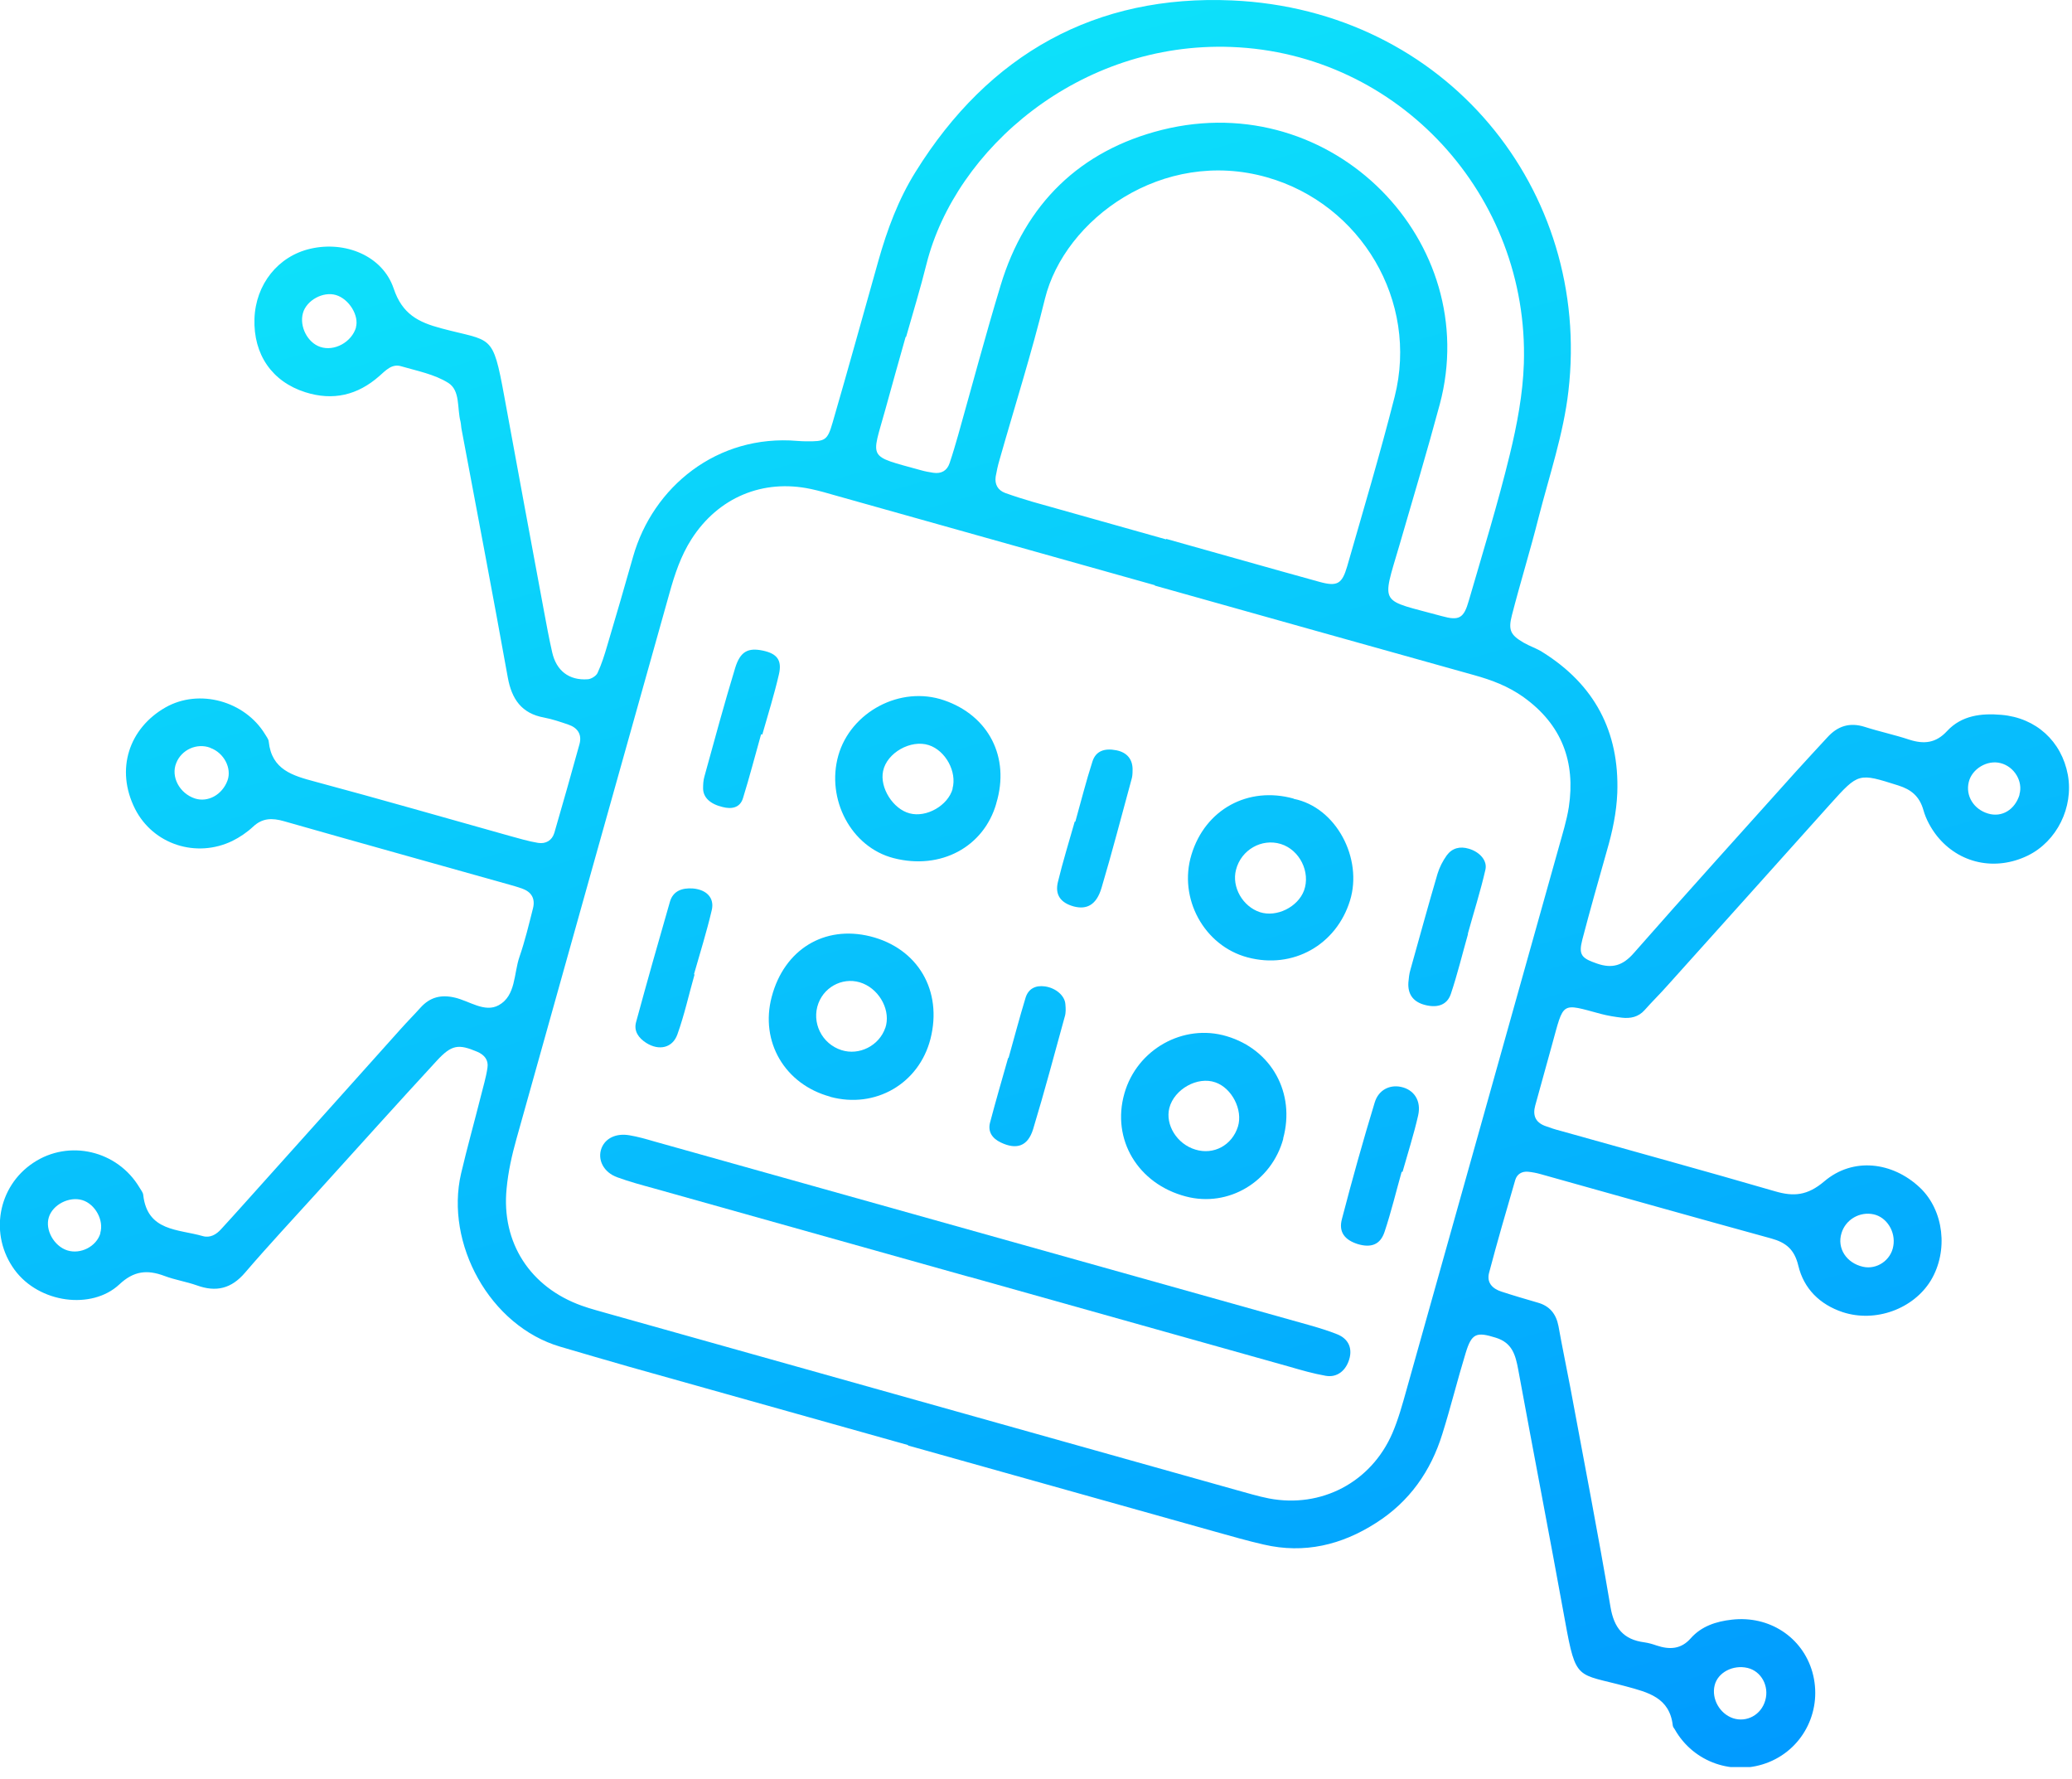<svg width="106" height="91" viewBox="0 0 106 91" fill="none" xmlns="http://www.w3.org/2000/svg">
<g clip-path="url(#clip0_2889_5886)">
<path d="M46.458 73.912C41.698 72.572 36.938 71.242 32.178 69.902C31.008 69.572 29.838 69.222 28.668 68.882C25.048 67.822 22.758 63.592 23.588 60.022C23.898 58.702 24.268 57.382 24.598 56.072C24.718 55.581 24.868 55.102 24.938 54.611C24.998 54.221 24.788 53.952 24.408 53.791C23.458 53.392 23.108 53.422 22.338 54.261C20.298 56.471 18.288 58.712 16.268 60.941C15.018 62.322 13.748 63.681 12.538 65.091C11.838 65.912 11.058 66.102 10.068 65.742C9.528 65.552 8.948 65.462 8.418 65.262C7.538 64.932 6.848 64.992 6.098 65.701C4.698 67.001 2.008 66.662 0.748 64.951C-0.562 63.161 -0.122 60.682 1.708 59.471C3.528 58.261 6.008 58.842 7.138 60.742C7.208 60.862 7.318 60.992 7.328 61.121C7.538 62.992 9.128 62.861 10.368 63.221C10.748 63.331 11.068 63.142 11.318 62.861C11.708 62.441 12.088 62.011 12.468 61.592C15.148 58.611 17.818 55.621 20.498 52.632C20.828 52.261 21.188 51.901 21.518 51.532C21.998 51.002 22.558 50.861 23.258 51.022C24.008 51.191 24.798 51.812 25.518 51.411C26.398 50.922 26.278 49.791 26.578 48.931C26.858 48.121 27.058 47.282 27.268 46.452C27.388 45.971 27.198 45.621 26.718 45.452C26.518 45.382 26.308 45.312 26.108 45.261C22.248 44.172 18.378 43.102 14.528 42.002C13.928 41.831 13.428 41.831 12.948 42.282C12.638 42.572 12.268 42.822 11.888 43.011C10.048 43.901 7.838 43.202 6.908 41.371C5.888 39.342 6.608 37.242 8.468 36.181C10.198 35.202 12.528 35.861 13.558 37.551C13.628 37.672 13.738 37.801 13.748 37.931C13.898 39.371 14.968 39.672 16.128 39.981C19.448 40.871 22.748 41.822 26.068 42.752C26.548 42.882 27.038 43.032 27.528 43.111C27.918 43.172 28.238 42.992 28.358 42.602C28.798 41.092 29.228 39.572 29.648 38.051C29.778 37.562 29.548 37.222 29.078 37.062C28.668 36.922 28.258 36.782 27.838 36.702C26.678 36.492 26.178 35.752 25.978 34.652C25.218 30.422 24.408 26.201 23.618 21.982C23.588 21.841 23.588 21.692 23.558 21.561C23.378 20.881 23.558 19.971 22.928 19.581C22.228 19.142 21.338 18.971 20.518 18.732C20.048 18.591 19.728 18.951 19.408 19.232C18.298 20.212 17.038 20.512 15.618 20.061C13.918 19.521 12.958 18.131 13.018 16.302C13.078 14.541 14.228 13.101 15.878 12.722C17.648 12.312 19.568 13.072 20.138 14.752C20.578 16.072 21.408 16.482 22.568 16.791C25.178 17.491 25.198 17.002 25.798 20.271C26.468 23.931 27.148 27.591 27.828 31.252C27.958 31.951 28.088 32.661 28.248 33.361C28.458 34.301 29.108 34.812 30.068 34.742C30.248 34.732 30.498 34.572 30.568 34.422C30.778 33.971 30.928 33.492 31.068 33.011C31.518 31.502 31.958 29.991 32.388 28.471C33.398 24.912 36.678 22.201 40.798 22.552C40.938 22.561 41.088 22.572 41.228 22.572C42.218 22.581 42.328 22.541 42.598 21.602C43.398 18.852 44.158 16.091 44.938 13.332C45.388 11.742 45.958 10.201 46.838 8.792C50.588 2.752 56.058 -0.288 63.038 0.022C73.978 0.512 81.428 9.722 80.238 20.002C79.988 22.192 79.258 24.331 78.708 26.482C78.288 28.151 77.778 29.791 77.348 31.462C77.148 32.231 77.278 32.481 77.948 32.871C78.258 33.051 78.608 33.161 78.908 33.352C81.568 35.011 82.848 37.411 82.738 40.551C82.698 41.562 82.488 42.541 82.208 43.502C81.778 45.022 81.348 46.532 80.948 48.062C80.748 48.842 80.908 49.011 81.698 49.282C82.468 49.551 83.018 49.392 83.578 48.752C86.318 45.632 89.108 42.551 91.878 39.462C92.408 38.871 92.948 38.301 93.478 37.721C94.008 37.132 94.628 36.931 95.408 37.181C96.158 37.422 96.928 37.582 97.678 37.832C98.428 38.072 99.038 38.011 99.608 37.392C100.348 36.592 101.358 36.472 102.388 36.562C104.158 36.712 105.468 37.911 105.788 39.632C106.088 41.291 105.228 43.032 103.738 43.761C102.088 44.562 100.228 44.181 99.088 42.752C98.788 42.371 98.528 41.901 98.398 41.431C98.198 40.731 97.778 40.382 97.108 40.172C95.078 39.532 95.088 39.511 93.628 41.132C90.858 44.221 88.088 47.312 85.308 50.402C84.928 50.832 84.518 51.231 84.138 51.661C83.818 52.022 83.408 52.102 82.968 52.051C82.618 52.011 82.258 51.952 81.908 51.861C79.828 51.301 80.018 51.202 79.398 53.441C79.108 54.481 78.828 55.511 78.538 56.551C78.408 57.032 78.538 57.392 79.028 57.582C79.298 57.682 79.568 57.772 79.848 57.842C83.498 58.871 87.168 59.871 90.808 60.931C91.768 61.212 92.468 61.151 93.328 60.422C94.798 59.172 96.818 59.422 98.218 60.742C99.448 61.902 99.688 63.981 98.778 65.492C97.888 66.951 95.948 67.662 94.268 67.112C93.098 66.722 92.278 65.912 91.998 64.732C91.798 63.902 91.368 63.551 90.608 63.342C86.668 62.261 82.738 61.151 78.808 60.051C78.598 59.992 78.388 59.952 78.178 59.931C77.858 59.901 77.608 60.051 77.518 60.352C77.058 61.931 76.598 63.511 76.178 65.102C76.048 65.602 76.348 65.912 76.808 66.061C77.418 66.261 78.038 66.442 78.658 66.622C79.278 66.792 79.608 67.201 79.728 67.822C79.918 68.882 80.138 69.932 80.338 70.982C81.028 74.712 81.758 78.442 82.388 82.181C82.568 83.261 83.048 83.862 84.128 84.001C84.338 84.031 84.548 84.092 84.748 84.162C85.408 84.382 85.998 84.362 86.498 83.791C87.048 83.171 87.798 82.931 88.598 82.841C90.508 82.621 92.208 83.731 92.718 85.522C93.248 87.412 92.308 89.382 90.508 90.122C88.698 90.862 86.638 90.151 85.678 88.451C85.638 88.391 85.588 88.332 85.578 88.262C85.418 86.822 84.318 86.561 83.178 86.251C80.668 85.572 80.628 86.011 80.068 82.921C79.288 78.621 78.458 74.341 77.668 70.041C77.528 69.291 77.358 68.681 76.528 68.421C75.538 68.112 75.288 68.181 74.978 69.212C74.558 70.582 74.218 71.972 73.788 73.341C73.198 75.251 72.098 76.811 70.398 77.891C68.638 79.022 66.728 79.481 64.658 79.001C63.818 78.811 62.998 78.572 62.168 78.341C56.928 76.871 51.688 75.401 46.448 73.931L46.458 73.912ZM59.078 29.931C53.628 28.401 48.188 26.872 42.738 25.341C42.328 25.221 41.908 25.102 41.488 25.012C39.018 24.482 36.738 25.451 35.378 27.572C34.828 28.431 34.518 29.372 34.248 30.341C31.638 39.651 29.018 48.952 26.418 58.261C26.188 59.081 25.998 59.931 25.918 60.782C25.638 63.562 27.128 65.841 29.758 66.781C30.228 66.951 30.718 67.072 31.198 67.212C41.888 70.212 52.568 73.212 63.258 76.212C63.808 76.362 64.358 76.531 64.918 76.641C67.588 77.151 70.138 75.822 71.228 73.311C71.538 72.591 71.748 71.822 71.958 71.072C74.558 61.831 77.148 52.592 79.738 43.361C79.928 42.672 80.148 41.981 80.258 41.282C80.608 38.962 79.898 37.062 77.948 35.661C77.168 35.102 76.318 34.782 75.418 34.532C69.968 33.011 64.528 31.482 59.078 29.951V29.931ZM59.658 27.581C59.658 27.581 59.658 27.572 59.658 27.561C62.278 28.291 64.888 29.041 67.508 29.762C68.418 30.012 68.658 29.861 68.918 28.971C69.748 26.081 70.608 23.201 71.348 20.291C72.588 15.402 69.628 10.441 64.828 9.072C59.468 7.542 54.458 11.222 53.458 15.281C52.778 18.061 51.908 20.791 51.128 23.541C51.048 23.811 50.988 24.091 50.938 24.372C50.878 24.771 51.048 25.072 51.418 25.212C51.888 25.381 52.368 25.532 52.848 25.672C55.118 26.311 57.388 26.951 59.668 27.591L59.658 27.581ZM46.328 17.241C45.978 18.482 45.628 19.721 45.288 20.962C44.578 23.532 44.338 23.282 47.118 24.052C47.328 24.111 47.538 24.151 47.748 24.181C48.148 24.241 48.448 24.081 48.578 23.692C48.738 23.221 48.878 22.741 49.018 22.252C49.738 19.701 50.418 17.142 51.188 14.602C52.448 10.422 55.258 7.692 59.448 6.642C68.198 4.462 75.868 12.392 73.658 20.672C73.008 23.091 72.288 25.491 71.588 27.901C70.668 31.032 70.548 30.631 73.758 31.512C74.658 31.762 74.888 31.622 75.148 30.701C75.868 28.221 76.628 25.762 77.238 23.252C77.608 21.732 77.908 20.151 77.958 18.591C78.228 10.002 71.558 2.722 62.988 2.402C55.228 2.112 48.878 7.622 47.398 13.502C47.088 14.752 46.708 15.982 46.358 17.221L46.328 17.241ZM10.748 38.242C10.068 37.992 9.288 38.342 9.018 39.022C8.728 39.721 9.178 40.581 9.978 40.842C10.638 41.051 11.368 40.651 11.638 39.922C11.868 39.291 11.458 38.502 10.758 38.252L10.748 38.242ZM5.128 63.072C5.328 62.411 4.868 61.581 4.208 61.382C3.538 61.181 2.698 61.611 2.498 62.261C2.298 62.901 2.758 63.731 3.438 63.952C4.128 64.171 4.938 63.752 5.138 63.072H5.128ZM18.208 16.741C18.378 16.142 17.858 15.291 17.188 15.091C16.528 14.892 15.678 15.361 15.498 16.012C15.308 16.692 15.728 17.521 16.378 17.741C17.098 17.991 17.998 17.502 18.218 16.732L18.208 16.741ZM95.308 64.791C96.008 64.951 96.738 64.462 96.858 63.731C96.988 63.002 96.528 62.261 95.858 62.111C95.148 61.952 94.418 62.371 94.208 63.072C93.968 63.842 94.458 64.602 95.308 64.791ZM90.308 86.972C90.518 86.242 90.108 85.481 89.408 85.311C88.658 85.132 87.878 85.541 87.718 86.201C87.548 86.891 87.978 87.651 88.658 87.882C89.358 88.112 90.098 87.712 90.308 86.972ZM103.308 40.642C103.508 39.981 103.058 39.212 102.348 39.032C101.668 38.852 100.878 39.322 100.718 40.002C100.548 40.702 100.968 41.392 101.708 41.611C102.408 41.822 103.078 41.422 103.318 40.642H103.308Z" fill="url(#paint0_linear_2889_5886)"/>
<path d="M49.576 65.307C44.196 63.797 38.816 62.287 33.436 60.777C32.816 60.607 32.186 60.437 31.586 60.217C30.876 59.967 30.546 59.307 30.776 58.717C30.976 58.217 31.516 57.947 32.206 58.067C32.626 58.137 33.046 58.257 33.456 58.377C44.636 61.507 55.806 64.647 66.986 67.777C67.466 67.917 67.946 68.057 68.416 68.247C68.956 68.467 69.176 68.907 69.046 69.447C68.886 70.087 68.416 70.477 67.816 70.367C67.186 70.257 66.566 70.077 65.946 69.897C60.496 68.367 55.046 66.837 49.596 65.307H49.576Z" fill="url(#paint1_linear_2889_5886)"/>
<path d="M65.652 58.237C65.052 60.447 62.842 61.767 60.672 61.197C58.212 60.557 56.852 58.278 57.522 55.928C58.162 53.667 60.542 52.337 62.752 52.998C65.052 53.678 66.282 55.907 65.642 58.237H65.652ZM63.332 57.617C63.592 56.767 63.022 55.648 62.172 55.358C61.262 55.038 60.072 55.708 59.822 56.667C59.602 57.528 60.212 58.517 61.152 58.797C62.092 59.087 63.032 58.578 63.332 57.617Z" fill="url(#paint2_linear_2889_5886)"/>
<path d="M66.182 40.857C68.362 41.287 69.732 43.917 69.062 46.067C68.362 48.327 66.152 49.587 63.822 48.967C61.602 48.377 60.272 45.947 60.952 43.717C61.652 41.397 63.852 40.197 66.182 40.847V40.857ZM65.522 43.167C64.542 42.867 63.492 43.467 63.232 44.487C63.002 45.367 63.572 46.367 64.462 46.657C65.312 46.927 66.392 46.397 66.712 45.547C67.052 44.607 66.492 43.467 65.522 43.167Z" fill="url(#paint3_linear_2889_5886)"/>
<path d="M42.47 56.091C40.15 55.461 38.87 53.281 39.48 50.981C40.12 48.561 42.17 47.311 44.52 47.891C46.96 48.501 48.23 50.671 47.6 53.141C47.01 55.431 44.78 56.721 42.48 56.101L42.47 56.091ZM45.29 52.581C45.58 51.741 45.05 50.671 44.15 50.301C43.25 49.931 42.22 50.391 41.87 51.311C41.5 52.291 42.04 53.391 43.05 53.711C43.96 54.001 44.98 53.481 45.29 52.571V52.581Z" fill="url(#paint4_linear_2889_5886)"/>
<path d="M50.967 41.101C50.327 43.321 48.127 44.511 45.717 43.891C43.537 43.331 42.257 40.871 42.887 38.641C43.517 36.421 46.057 35.041 48.307 35.821C50.567 36.601 51.687 38.721 50.967 41.091V41.101ZM48.727 40.341C48.967 39.481 48.377 38.391 47.517 38.111C46.597 37.811 45.367 38.501 45.177 39.441C44.997 40.291 45.687 41.381 46.537 41.601C47.397 41.831 48.497 41.201 48.737 40.341H48.727Z" fill="url(#paint5_linear_2889_5886)"/>
<path d="M71.71 59.921C71.42 60.951 71.17 61.991 70.83 63.011C70.61 63.671 70.13 63.831 69.46 63.631C68.8 63.421 68.47 63.021 68.65 62.351C69.17 60.351 69.73 58.351 70.33 56.381C70.53 55.731 71.11 55.471 71.67 55.591C72.34 55.731 72.72 56.301 72.55 57.051C72.33 58.021 72.02 58.981 71.75 59.941C71.74 59.941 71.72 59.941 71.71 59.931V59.921Z" fill="url(#paint6_linear_2889_5886)"/>
<path d="M75.101 47.772C74.811 48.792 74.561 49.832 74.221 50.842C74.021 51.432 73.481 51.582 72.801 51.372C72.271 51.202 72.011 50.822 72.051 50.242C72.071 50.032 72.091 49.812 72.151 49.612C72.611 47.972 73.061 46.322 73.541 44.692C73.641 44.362 73.811 44.032 74.011 43.752C74.291 43.372 74.691 43.272 75.151 43.412C75.691 43.572 76.101 44.012 75.991 44.482C75.741 45.582 75.391 46.672 75.091 47.762L75.101 47.772Z" fill="url(#paint7_linear_2889_5886)"/>
<path d="M35.532 49.843C35.242 50.863 35.012 51.913 34.652 52.913C34.402 53.603 33.712 53.753 33.062 53.343C32.672 53.093 32.412 52.743 32.542 52.273C33.102 50.213 33.682 48.163 34.272 46.123C34.432 45.563 34.902 45.403 35.452 45.443C36.142 45.503 36.562 45.923 36.412 46.553C36.152 47.663 35.812 48.743 35.502 49.833C35.502 49.833 35.512 49.833 35.522 49.833L35.532 49.843Z" fill="url(#paint8_linear_2889_5886)"/>
<path d="M51.593 54.122C51.883 53.092 52.153 52.062 52.463 51.042C52.603 50.572 52.973 50.382 53.463 50.452C54.013 50.532 54.473 50.922 54.503 51.362C54.523 51.572 54.533 51.802 54.473 51.992C53.943 53.912 53.433 55.842 52.853 57.752C52.583 58.632 52.003 58.822 51.193 58.432C50.753 58.222 50.523 57.872 50.653 57.402C50.943 56.302 51.263 55.202 51.573 54.112C51.573 54.112 51.593 54.112 51.603 54.112L51.593 54.122Z" fill="url(#paint9_linear_2889_5886)"/>
<path d="M55.01 42.034C55.3 41.004 55.559 39.964 55.889 38.944C56.059 38.414 56.499 38.254 57.109 38.374C57.669 38.484 57.969 38.854 57.94 39.434C57.94 39.574 57.929 39.724 57.889 39.854C57.38 41.714 56.9 43.574 56.349 45.424C56.09 46.284 55.599 46.534 54.94 46.364C54.27 46.184 53.959 45.774 54.12 45.114C54.37 44.074 54.69 43.054 54.98 42.024C54.999 42.024 55.01 42.024 55.029 42.034H55.01Z" fill="url(#paint10_linear_2889_5886)"/>
<path d="M38.939 37.547C38.629 38.637 38.349 39.737 38.009 40.827C37.859 41.317 37.429 41.397 36.969 41.277C36.339 41.127 35.979 40.797 35.969 40.337C35.969 40.127 35.979 39.907 36.039 39.707C36.549 37.857 37.049 36.007 37.609 34.167C37.869 33.317 38.269 33.117 39.029 33.277C39.739 33.427 40.019 33.757 39.849 34.487C39.609 35.527 39.289 36.547 38.999 37.567C38.979 37.567 38.969 37.567 38.949 37.557L38.939 37.547Z" fill="url(#paint11_linear_2889_5886)"/>
</g>
<defs>
<linearGradient id="paint0_linear_2889_5886" x1="31.346" y1="-24.078" x2="68.155" y2="104.578" gradientUnits="userSpaceOnUse">
<stop stop-color="#11F7F9"/>
<stop offset="1" stop-color="#0095FF"/>
</linearGradient>
<linearGradient id="paint1_linear_2889_5886" x1="25.189" y1="-22.32" x2="62" y2="106.326" gradientUnits="userSpaceOnUse">
<stop stop-color="#11F7F9"/>
<stop offset="1" stop-color="#0095FF"/>
</linearGradient>
<linearGradient id="paint2_linear_2889_5886" x1="37.877" y1="-25.947" x2="74.676" y2="102.706" gradientUnits="userSpaceOnUse">
<stop stop-color="#11F7F9"/>
<stop offset="1" stop-color="#0095FF"/>
</linearGradient>
<linearGradient id="paint3_linear_2889_5886" x1="44.248" y1="-27.773" x2="81.057" y2="100.882" gradientUnits="userSpaceOnUse">
<stop stop-color="#11F7F9"/>
<stop offset="1" stop-color="#0095FF"/>
</linearGradient>
<linearGradient id="paint4_linear_2889_5886" x1="22.529" y1="-21.558" x2="59.337" y2="107.097" gradientUnits="userSpaceOnUse">
<stop stop-color="#11F7F9"/>
<stop offset="1" stop-color="#0095FF"/>
</linearGradient>
<linearGradient id="paint5_linear_2889_5886" x1="28.928" y1="-23.385" x2="65.728" y2="105.268" gradientUnits="userSpaceOnUse">
<stop stop-color="#11F7F9"/>
<stop offset="1" stop-color="#0095FF"/>
</linearGradient>
<linearGradient id="paint6_linear_2889_5886" x1="45.511" y1="-28.132" x2="82.32" y2="100.524" gradientUnits="userSpaceOnUse">
<stop stop-color="#11F7F9"/>
<stop offset="1" stop-color="#0095FF"/>
</linearGradient>
<linearGradient id="paint7_linear_2889_5886" x1="51.948" y1="-29.97" x2="88.747" y2="98.684" gradientUnits="userSpaceOnUse">
<stop stop-color="#11F7F9"/>
<stop offset="1" stop-color="#0095FF"/>
</linearGradient>
<linearGradient id="paint8_linear_2889_5886" x1="14.839" y1="-19.352" x2="51.648" y2="109.303" gradientUnits="userSpaceOnUse">
<stop stop-color="#11F7F9"/>
<stop offset="1" stop-color="#0095FF"/>
</linearGradient>
<linearGradient id="paint9_linear_2889_5886" x1="30.199" y1="-23.747" x2="67.011" y2="104.899" gradientUnits="userSpaceOnUse">
<stop stop-color="#11F7F9"/>
<stop offset="1" stop-color="#0095FF"/>
</linearGradient>
<linearGradient id="paint10_linear_2889_5886" x1="36.598" y1="-25.572" x2="73.4" y2="103.071" gradientUnits="userSpaceOnUse">
<stop stop-color="#11F7F9"/>
<stop offset="1" stop-color="#0095FF"/>
</linearGradient>
<linearGradient id="paint11_linear_2889_5886" x1="21.251" y1="-21.193" x2="58.059" y2="107.462" gradientUnits="userSpaceOnUse">
<stop stop-color="#11F7F9"/>
<stop offset="1" stop-color="#0095FF"/>
</linearGradient>
<clipPath id="clip0_2889_5886">
<rect width="105.86" height="90.38" fill="white"/>
</clipPath>
</defs>
</svg>
